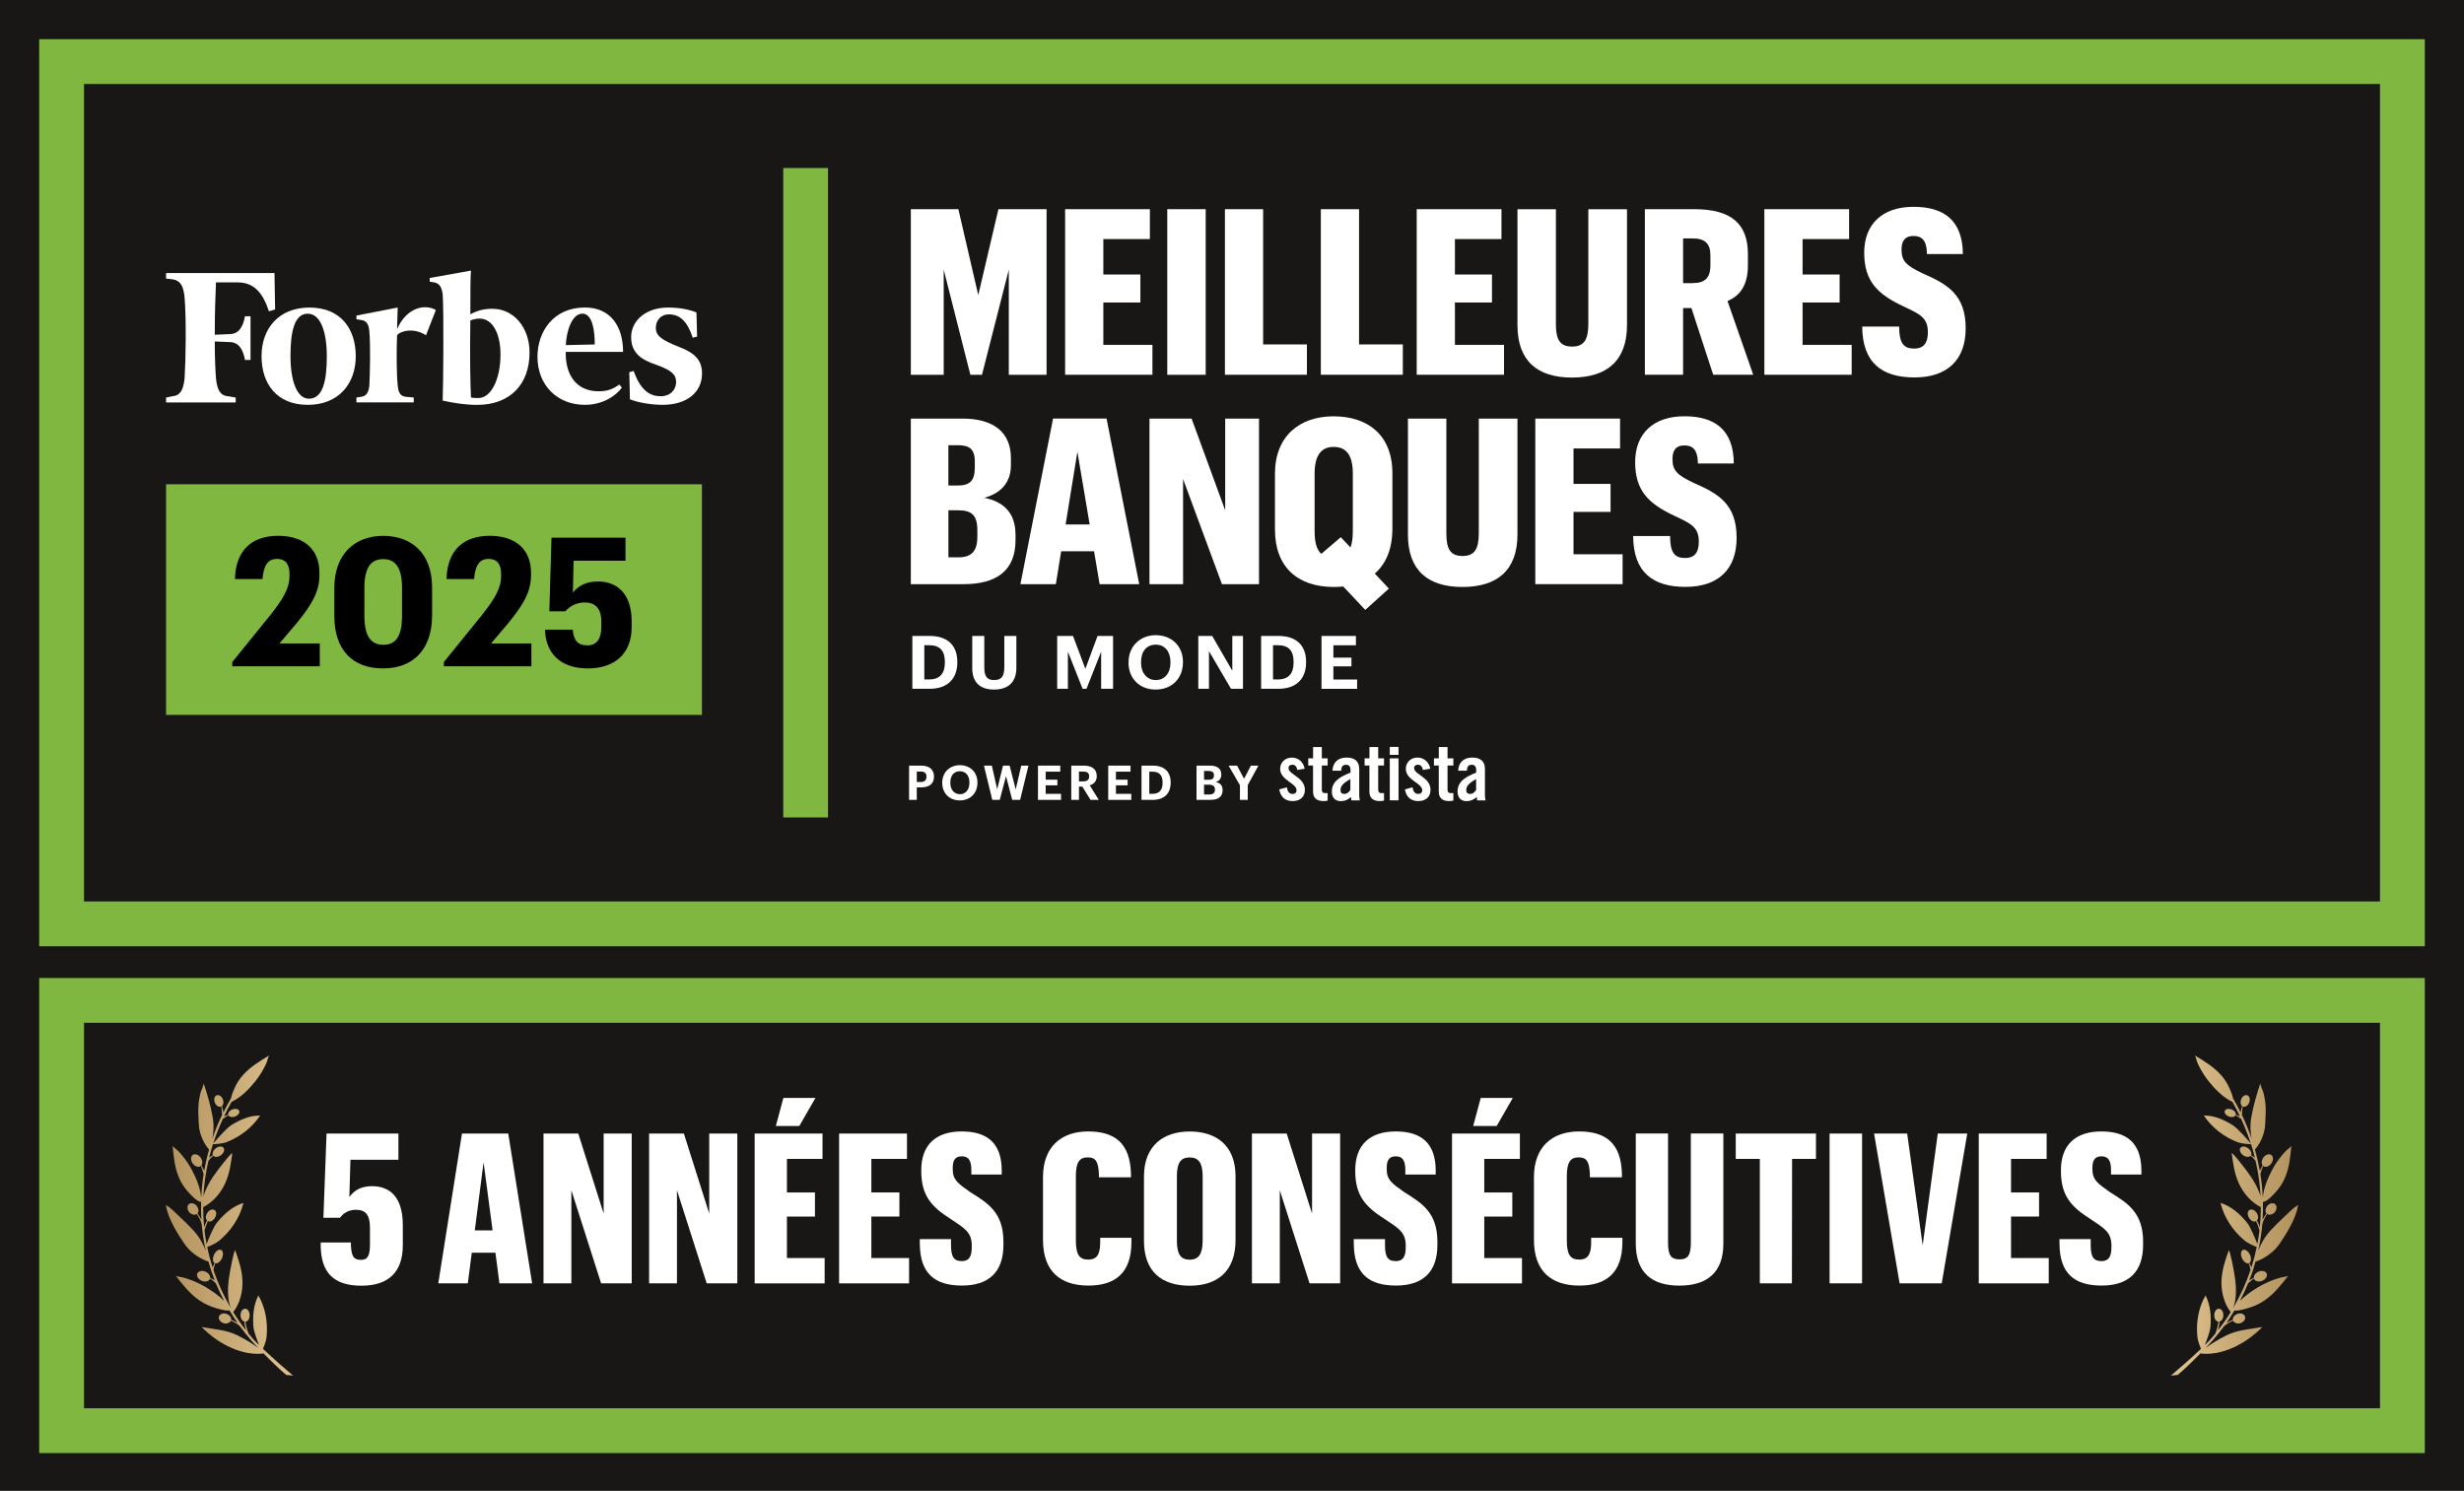 <?xml version="1.0" encoding="UTF-8"?>
<svg id="Layer_2" xmlns="http://www.w3.org/2000/svg" xmlns:xlink="http://www.w3.org/1999/xlink" viewBox="0 0 550 332.83">
  <defs>
    <style>
      .cls-1 {
        fill: url(#linear-gradient-2);
      }

      .cls-1, .cls-2, .cls-3 {
        fill-rule: evenodd;
      }

      .cls-2, .cls-4 {
        fill: #fff;
      }

      .cls-5 {
        fill: none;
        stroke: #7fb741;
        stroke-miterlimit: 10;
        stroke-width: 10px;
      }

      .cls-6 {
        fill: #181716;
      }

      .cls-3 {
        fill: url(#linear-gradient);
      }

      .cls-7 {
        fill: #7fb741;
      }
    </style>
    <linearGradient id="linear-gradient" x1="484.61" y1="-1765.56" x2="512.95" y2="-1765.56" gradientTransform="translate(0 -1494.22) scale(1 -1)" gradientUnits="userSpaceOnUse">
      <stop offset="0" stop-color="#dec28f" />
      <stop offset="1" stop-color="#b2925d" />
    </linearGradient>
    <linearGradient id="linear-gradient-2" x1="4154.76" x2="4183.1" gradientTransform="translate(4220.15 -1494.22) rotate(-180)" xlink:href="#linear-gradient" />
  </defs>
  <g id="Layer_1-2">
    <g>
      <rect class="cls-6" width="550" height="332.83" />
      <rect class="cls-5" x="13.75" y="13.75" width="522.5" height="192.5" />
      <line class="cls-5" x1="179.83" y1="37.51" x2="179.83" y2="182.49" />
      <g>
        <g>
          <path class="cls-2" d="M109.94,68.93c-1.93,0-3.44.41-4.95,1.24,0-4.4,0-8.39.14-9.76l-9.21,1.65v.83l.96.14c1.24.27,1.65.96,1.93,2.61.27,3.3.14,20.89,0,23.79,2.47.55,5.09.96,7.7.96,7.29,0,11.69-4.54,11.69-11.69,0-5.64-3.57-9.76-8.25-9.76h0ZM106.78,88.86c-.55,0-1.24,0-1.65-.14-.14-1.93-.28-10.04-.14-17.19.82-.27,1.38-.41,2.06-.41,3.02,0,4.67,3.58,4.67,7.98,0,5.5-2.06,9.76-4.95,9.76h0Z" />
          <path class="cls-2" d="M61.26,60.96h-24.19v1.24l1.38.14c1.79.27,2.47,1.38,2.75,3.99.41,4.95.27,13.89,0,18.15-.28,2.61-.96,3.85-2.75,3.99l-1.38.28v1.1h15.54v-1.1l-1.65-.28c-1.79-.14-2.48-1.38-2.75-3.99-.14-1.79-.27-4.67-.27-8.25l3.3.14c2.06,0,3.03,1.65,3.44,3.99h1.24v-9.76h-1.24c-.41,2.34-1.38,3.99-3.44,3.99l-3.3.14c0-4.68.14-9.08.27-11.69h4.81c3.71,0,5.64,2.34,7.01,6.46l1.38-.41-.14-8.11h0Z" />
          <path class="cls-2" d="M69.1,68.66c6.88,0,10.31,4.68,10.31,10.86s-3.85,10.86-10.72,10.86-10.31-4.67-10.31-10.86,3.85-10.86,10.72-10.86h0ZM68.69,70.03c-3.03,0-3.85,4.12-3.85,9.49s1.38,9.49,4.12,9.49c3.16,0,3.99-4.12,3.99-9.49s-1.38-9.49-4.26-9.49h0Z" />
          <path class="cls-2" d="M119.97,79.65c0-5.64,3.58-11,10.59-11,5.77,0,8.52,4.26,8.52,9.9h-12.79c-.14,5.09,2.34,8.8,7.29,8.8,2.2,0,3.3-.55,4.68-1.51l.55.69c-1.38,1.93-4.4,3.85-8.25,3.85-6.19,0-10.59-4.4-10.59-10.73h0ZM126.3,77.04l6.46-.14c0-2.75-.41-6.88-2.75-6.88s-3.57,3.85-3.71,7.01h0Z" />
          <path class="cls-2" d="M155.45,69.76c-1.65-.69-3.85-1.1-6.32-1.1-5.09,0-8.25,3.02-8.25,6.6s2.34,5.09,5.64,6.19c3.44,1.24,4.4,2.2,4.4,3.85s-1.24,3.16-3.44,3.16c-2.61,0-4.54-1.51-6.05-5.64l-.96.27.14,6.05c1.65.69,4.68,1.24,7.29,1.24,5.36,0,8.8-2.75,8.8-7.01,0-2.89-1.51-4.54-5.09-5.91-3.85-1.51-5.22-2.48-5.22-4.26s1.24-3.02,2.89-3.02c2.48,0,4.12,1.51,5.36,5.23l.96-.28-.14-5.36h0Z" />
          <path class="cls-2" d="M97.29,69.21c-2.34-1.38-6.46-.69-8.66,4.26l.14-4.81-9.21,1.79v.83l.96.14c1.24.14,1.79.83,1.93,2.61.27,3.3.14,9.07,0,11.96-.14,1.65-.69,2.48-1.93,2.61l-.96.14v1.1h12.79v-1.1l-1.65-.14c-1.38-.14-1.79-.96-1.93-2.61-.27-2.61-.27-7.84-.14-11.14.69-.96,3.71-1.79,6.46,0l2.2-5.64h0Z" />
        </g>
        <rect class="cls-7" x="37.07" y="108.11" width="119.61" height="51.49" />
        <g>
          <path d="M51.84,147.81l8.6-10.62c2.7-3.46,4.18-5.79,4.18-8.6v-.48c0-2.17-.92-3.34-2.77-3.34s-2.98,1.13-3.26,4.5h-6.15c.16-6.31,3.66-9.65,9.65-9.65s9.21,3.22,9.21,8.24v.52c0,3.78-1.73,6.59-4.94,10.57l-3.98,4.7h9v5.1h-19.54v-.96h0Z" />
          <path d="M74.62,137.56v-6.27c0-7.6,4.58-11.66,10.9-11.66s10.93,3.82,10.93,11.58v6.15c0,7.68-4.26,11.86-10.97,11.86s-10.85-4.06-10.85-11.66h0ZM89.74,137.44v-6.19c0-4.3-1.33-6.43-4.18-6.43s-4.22,2.01-4.22,6.43v6.23c0,4.5,1.41,6.47,4.26,6.47s4.14-2.05,4.14-6.51h0Z" />
          <path d="M99.07,147.81l8.6-10.62c2.69-3.46,4.18-5.79,4.18-8.6v-.48c0-2.17-.92-3.34-2.77-3.34s-2.98,1.13-3.26,4.5h-6.15c.16-6.31,3.66-9.65,9.65-9.65s9.21,3.22,9.21,8.24v.52c0,3.78-1.73,6.59-4.94,10.57l-3.98,4.7h9v5.1h-19.54v-.96h0Z" />
          <path d="M121.65,140.57h6.19c.24,2.25.92,3.5,3.29,3.5,2.13,0,3.1-1.53,3.1-4.18v-1.13c0-2.82-1.29-4.26-3.66-4.26-2.05,0-3.42.89-4.38,1.97h-3.57l.48-16.44h16.52v5.15h-11.58l-.16,7.12c1.01-1.29,2.69-2.49,5.59-2.49,4.46,0,7.52,2.94,7.52,8.84v1.41c0,5.67-3.58,9.16-9.77,9.16s-9.41-3.42-9.57-8.64h0Z" />
        </g>
      </g>
      <g>
        <path class="cls-4" d="M203.64,141.97h3.86c4.14,0,6.19,2.24,6.19,5.78v.13c0,3.53-2.06,5.89-6.2,5.89h-3.84v-11.8h0ZM207.41,151.68c2.38,0,3.5-1.34,3.5-3.78v-.13c0-2.43-1.04-3.73-3.53-3.73h-1.06v7.64h1.09Z" />
        <path class="cls-4" d="M217.02,149.16v-7.19h2.69v7.03c0,1.96.58,2.82,2.19,2.82s2.28-.76,2.28-2.92v-6.93h2.69v7.09c0,3.22-1.8,4.88-4.98,4.88s-4.87-1.65-4.87-4.79h0Z" />
        <path class="cls-4" d="M235.98,141.97h3.53l2.76,7.34,2.72-7.34h3.46v11.8h-2.66v-8.28l-3.27,8.28h-.87l-3.28-8.28v8.28h-2.39v-11.8h0Z" />
        <path class="cls-4" d="M251.91,147.94v-.13c0-3.51,2.57-6.01,6.07-6.01s6.07,2.39,6.07,5.94v.13c0,3.51-2.41,6.07-6.09,6.07s-6.06-2.56-6.06-6.01h0ZM261.26,147.91v-.13c0-2.29-1.22-3.86-3.28-3.86s-3.28,1.5-3.28,3.88v.13c0,2.41,1.39,3.89,3.32,3.89s3.25-1.53,3.25-3.91Z" />
        <path class="cls-4" d="M267.48,141.97h3.1l4.49,7.77v-7.77h2.38v11.8h-2.67l-4.92-8.4v8.4h-2.38v-11.8h0Z" />
        <path class="cls-4" d="M281.49,141.97h3.86c4.14,0,6.19,2.24,6.19,5.78v.13c0,3.53-2.06,5.89-6.2,5.89h-3.84v-11.8h0ZM285.25,151.68c2.38,0,3.5-1.34,3.5-3.78v-.13c0-2.43-1.04-3.73-3.53-3.73h-1.06v7.64h1.09Z" />
        <path class="cls-4" d="M294.97,141.97h7.69v2.08h-5.03v2.76h4.03v1.95h-4.03v2.94h5.3v2.08h-7.95v-11.8h0Z" />
      </g>
      <g>
        <path class="cls-4" d="M203.32,46.7h10.6l4.44,19.18,4.5-19.18h10.75v36.97h-8.43v-23.47l-5.99,23.47h-2.59l-5.95-23.47v23.47h-7.34v-36.97h0Z" />
        <path class="cls-4" d="M237.75,46.7h18.92v6.67h-10.39v7.91h8.27v6.25h-8.27v9.46h10.96v6.67h-19.49v-36.97h0Z" />
        <path class="cls-4" d="M260.55,46.7h8.58v36.97h-8.58s0-36.97,0-36.97Z" />
        <path class="cls-4" d="M273.42,46.7h8.53v30.19h9.77v6.77h-18.3v-36.97h0Z" />
        <path class="cls-4" d="M294.83,46.7h8.53v30.19h9.77v6.77h-18.3v-36.97h0Z" />
        <path class="cls-4" d="M316.23,46.7h18.92v6.67h-10.39v7.91h8.27v6.25h-8.27v9.46h10.96v6.67h-19.49v-36.97h0Z" />
        <path class="cls-4" d="M363.17,46.7v25.85c0,8.06-4.55,11.74-12.3,11.74s-12.15-3.77-12.15-11.68v-25.9h8.58v25.7c0,3.51.98,4.96,3.62,4.96s3.62-1.5,3.62-5.07v-25.59h8.64Z" />
        <path class="cls-4" d="M367.15,46.7h11.07c8.27,0,11.94,3.31,11.94,10.03v2.43c0,4.65-1.81,6.83-4.55,8.06l5.74,16.44h-8.94l-4.86-14.89h-1.86v14.89h-8.53v-36.97h0ZM377.81,63.2c2.69,0,3.98-1.08,3.98-4.03v-2.17c0-2.63-1.24-3.77-3.93-3.77h-2.17v9.98h2.12Z" />
        <path class="cls-4" d="M393.83,46.7h18.92v6.67h-10.39v7.91h8.27v6.25h-8.27v9.46h10.96v6.67h-19.49v-36.97h0Z" />
        <path class="cls-4" d="M415.65,72.91h8.27c0,3.77,1.03,4.91,3.36,4.91,2.02,0,3.05-1.14,3.05-3.62,0-3.26-1.7-4.03-5.32-5.74-5.89-2.74-8.89-5.64-8.89-12.05s4.09-10.24,11.01-10.24,10.96,3.15,11.01,10.54h-8.01c-.05-3.26-1.29-4.03-3.05-4.03s-2.63.98-2.63,3.05c0,2.58,1.08,3.57,4.65,5.27,5.38,2.38,9.67,4.6,9.67,12.3,0,7.08-4.14,10.96-11.42,10.96s-11.63-3.26-11.68-11.37h0Z" />
        <path class="cls-4" d="M203.32,93.45h11.53c6.88,0,10.8,3,10.8,8.84v1.55c0,4.09-2.48,6.36-5.95,7.29,4.14.82,6.98,3.21,6.98,8.27v1.14c0,6.93-4.29,9.87-11.63,9.87h-11.74v-36.97h0ZM213.76,108.39c2.63,0,3.83-.98,3.83-3.98v-1.4c0-2.95-1.4-3.62-3.88-3.62h-2.02v8.99h2.07ZM213.97,124.42c2.84,0,4.19-1.34,4.19-4.6v-1.4c0-3.47-1.29-4.5-4.34-4.5h-2.12v10.49h2.28Z" />
        <path class="cls-4" d="M244.21,123.07h-7.34l-1.19,7.34h-7.91l7.29-36.97h11.94l7.29,36.97h-8.84l-1.24-7.34h0ZM237.85,117.08h5.38l-2.74-16.23-2.63,16.23h0Z" />
        <path class="cls-4" d="M256.57,93.45h9.41l7.5,20.47v-20.47h7.55v36.97h-8.27l-8.68-23.47v23.47h-7.5v-36.97h0Z" />
        <path class="cls-4" d="M284.59,118.22v-12.46c0-8.43,5.53-12.82,13.08-12.82s13.13,4.09,13.13,12.72v12.35c0,4.5-1.4,7.86-3.93,10.03l3.15,3.36-5.27,4.76-4.91-5.22c-.67.05-1.4.1-2.12.1-8.06,0-13.13-4.44-13.13-12.82h0ZM294.93,123.65l4.35-3.72,2.17,2.28c.36-.88.52-2.12.52-3.62v-12.87c0-4.03-1.4-5.95-4.29-5.95-2.74,0-4.24,1.86-4.24,5.95v12.87c0,2.54.47,4.14,1.5,5.07h0Z" />
        <path class="cls-4" d="M338.72,93.45v25.85c0,8.06-4.55,11.74-12.3,11.74s-12.15-3.77-12.15-11.68v-25.9h8.58v25.7c0,3.51.98,4.96,3.62,4.96s3.62-1.5,3.62-5.07v-25.59h8.64Z" />
        <path class="cls-4" d="M342.7,93.45h18.92v6.67h-10.39v7.91h8.27v6.25h-8.27v9.46h10.96v6.67h-19.49v-36.97h0Z" />
        <path class="cls-4" d="M364.52,119.66h8.27c0,3.77,1.03,4.91,3.36,4.91,2.02,0,3.05-1.14,3.05-3.62,0-3.26-1.7-4.03-5.32-5.74-5.89-2.74-8.89-5.64-8.89-12.04s4.09-10.24,11.01-10.24,10.96,3.15,11.01,10.54h-8.01c-.05-3.26-1.29-4.03-3.05-4.03s-2.63.98-2.63,3.05c0,2.58,1.08,3.57,4.65,5.27,5.38,2.38,9.67,4.6,9.67,12.3,0,7.08-4.14,10.96-11.42,10.96s-11.63-3.26-11.68-11.37h0Z" />
      </g>
      <g>
        <g>
          <path class="cls-4" d="M202.92,170.92h2.64c1.86,0,2.92.83,2.92,2.44v.04c0,1.62-1.12,2.38-2.87,2.38h-.97v2.78h-1.72v-7.64h0ZM205.51,174.58c.85,0,1.29-.41,1.29-1.17v-.04c0-.81-.47-1.13-1.29-1.13h-.87v2.34h.87Z" />
          <path class="cls-4" d="M210.32,174.8v-.09c0-2.28,1.67-3.89,3.93-3.89s3.93,1.55,3.93,3.85v.09c0,2.28-1.56,3.93-3.94,3.93s-3.92-1.66-3.92-3.89h0ZM216.39,174.77v-.09c0-1.49-.79-2.5-2.13-2.5s-2.13.97-2.13,2.51v.09c0,1.56.9,2.52,2.15,2.52s2.11-1,2.11-2.54h0Z" />
          <path class="cls-4" d="M219.64,170.92h1.75l1.2,5.28,1.3-5.28h1.47l1.36,5.31,1.24-5.31h1.61l-1.86,7.64h-1.77l-1.38-5.28-1.4,5.28h-1.67l-1.86-7.64Z" />
          <path class="cls-4" d="M231.69,170.92h4.98v1.35h-3.26v1.79h2.61v1.26h-2.61v1.9h3.43v1.35h-5.15v-7.64h0Z" />
          <path class="cls-4" d="M239.12,170.92h2.74c1.81,0,2.95.74,2.95,2.32v.04c0,1.16-.67,1.77-1.57,2.03l2.02,3.25h-1.84l-1.83-2.95h-.75v2.95h-1.72v-7.64h0ZM241.81,174.44c.87,0,1.3-.36,1.3-1.1v-.04c0-.78-.47-1.05-1.3-1.05h-.97v2.19h.97Z" />
          <path class="cls-4" d="M247.37,170.92h4.98v1.35h-3.26v1.79h2.61v1.26h-2.61v1.9h3.43v1.35h-5.15v-7.64h0Z" />
          <path class="cls-4" d="M254.8,170.92h2.5c2.68,0,4.01,1.45,4.01,3.74v.09c0,2.29-1.34,3.82-4.02,3.82h-2.49v-7.64ZM257.24,177.22c1.54,0,2.27-.87,2.27-2.45v-.09c0-1.57-.68-2.41-2.29-2.41h-.68v4.95h.7Z" />
          <path class="cls-4" d="M267.07,170.92h3c1.67,0,2.54.68,2.54,1.99v.04c0,.8-.39,1.39-1.24,1.63,1,.2,1.53.77,1.53,1.8v.04c0,1.4-.92,2.14-2.68,2.14h-3.14v-7.64h0ZM269.8,174.07c.84,0,1.17-.3,1.17-.98v-.04c0-.64-.36-.93-1.18-.93h-1.03v1.96h1.04ZM269.95,177.37c.85,0,1.24-.39,1.24-1.08v-.04c0-.7-.39-1.07-1.33-1.07h-1.1v2.19h1.19Z" />
          <path class="cls-4" d="M276.76,175.28l-2.52-4.35h1.9l1.55,2.93,1.52-2.93h1.68l-2.38,4.35v3.29h-1.74v-3.29Z" />
        </g>
        <path class="cls-4" d="M289.58,171.89c-.14-.75-.49-1.17-1.12-1.17-.51,0-.85.26-.85.75,0,1.46,3.66,2.05,3.66,4.85,0,1.67-1.15,2.52-2.74,2.52-1.72,0-2.68-.97-2.99-2.61l1.71-.46c.13.78.4,1.48,1.29,1.48.51,0,.87-.29.87-.82,0-1.62-3.66-2.23-3.66-4.79,0-1.48,1.15-2.51,2.61-2.51,1.53,0,2.56,1.02,2.86,2.48l-1.65.29h0Z" />
        <path class="cls-4" d="M292.02,170.9v-1.61h1.08v-2.52h1.95v2.52h1.3v1.61h-1.3v5.4c0,.49.21.76.66.76h.64v1.67c-.32.08-.65.12-.98.1-1.46,0-2.28-.68-2.28-2.11v-5.83h-1.08,0Z" />
        <path class="cls-4" d="M297.42,172.05c.1-1.9,1.31-2.93,3.14-2.93s2.84.84,2.84,2.54v6.02c.02.34.06.67.13,1h-1.87c-.02-.26-.09-.51-.1-.73-.73.59-1.34.9-2.28.9-1.33,0-1.99-.9-1.99-2.11,0-2.05,1.36-3.18,4.16-4.25v-.56c0-.78-.31-1.2-.96-1.2-.88,0-1.08.52-1.12,1.32h-1.95ZM301.44,173.91c-1.78,1.01-2.22,1.66-2.22,2.48,0,.61.31.85.9.85.54,0,.98-.4,1.3-.87v-2.46h.01Z" />
        <path class="cls-4" d="M304.6,170.9v-1.61h1.08v-2.52h1.95v2.52h1.3v1.61h-1.3v5.4c0,.49.21.76.66.76h.64v1.67c-.32.08-.65.12-.98.1-1.46,0-2.28-.68-2.28-2.11v-5.83h-1.08.01Z" />
        <path class="cls-4" d="M310.22,168.52v-1.78h1.95v1.78h-1.95ZM310.22,178.67v-9.37h1.95v9.37h-1.95Z" />
        <path class="cls-4" d="M317.62,171.89c-.14-.75-.49-1.17-1.12-1.17-.51,0-.85.26-.85.75,0,1.46,3.66,2.05,3.66,4.85,0,1.67-1.15,2.52-2.74,2.52-1.71,0-2.68-.98-2.98-2.61l1.71-.47c.13.78.4,1.48,1.29,1.48.51,0,.87-.29.87-.82,0-1.62-3.66-2.23-3.66-4.79,0-1.48,1.15-2.51,2.61-2.51s2.56,1.03,2.86,2.49l-1.66.28h0Z" />
        <path class="cls-4" d="M320.08,170.9v-1.61h1.08v-2.52h1.95v2.52h1.3v1.61h-1.3v5.4c0,.49.21.76.66.76h.64v1.67c-.32.08-.65.12-.98.1-1.46,0-2.28-.68-2.28-2.11v-5.83h-1.08,0Z" />
        <path class="cls-4" d="M325.48,172.05c.1-1.9,1.3-2.93,3.14-2.93s2.84.84,2.84,2.54v6.02c.02.34.06.67.13,1h-1.87c-.02-.26-.09-.51-.1-.73-.73.59-1.34.9-2.28.9-1.33,0-1.99-.9-1.99-2.11,0-2.05,1.36-3.18,4.16-4.25v-.56c0-.78-.32-1.2-.96-1.2-.88,0-1.08.52-1.12,1.32h-1.95ZM329.51,173.91c-1.78,1.01-2.22,1.66-2.22,2.48,0,.61.32.85.9.85.54,0,.98-.4,1.3-.87v-2.46h.01Z" />
      </g>
      <rect class="cls-5" x="13.75" y="223.33" width="522.5" height="96.06" />
      <g>
        <path class="cls-4" d="M71.59,277.99v-.61h6.74v.65c.14,2.39.56,3.23,2.24,3.23,1.5,0,2.01-.89,2.01-3.46v-3.74c0-2.81-.98-3.98-3.09-3.98-1.64,0-2.81.7-3.6,1.78h-3.7l.7-18.8h16.04v5.85h-10.71l-.24,8.33c.98-1.36,2.43-2.43,5.05-2.43,3.98,0,6.88,2.39,6.88,8.7v4.54c0,5.61-2.9,8.98-9.21,8.98s-9.07-2.99-9.12-9.03h0Z" />
        <path class="cls-4" d="M110.6,279.67h-5.29l-.89,6.83h-6.59l5.29-33.44h10.33l5.33,33.44h-7.3l-.89-6.83h.01ZM105.97,274.67h3.98l-2.01-15.2-1.96,15.2h0Z" />
        <path class="cls-4" d="M121.31,253.06h7.77l5.66,17.86v-17.86h6.27v33.44h-6.83l-6.64-20.77v20.77h-6.22v-33.44Z" />
        <path class="cls-4" d="M144.88,253.06h7.77l5.66,17.86v-17.86h6.27v33.44h-6.83l-6.64-20.77v20.77h-6.22v-33.44Z" />
        <path class="cls-4" d="M168.45,253.06h15.15v5.66h-7.95v7.49h6.26v5.38h-6.26v9.26h8.42v5.66h-15.62v-33.44h0ZM174.86,245.11h7.16l-3.6,6.26h-5.24l1.68-6.26h0Z" />
        <path class="cls-4" d="M187.3,253.06h15.15v5.66h-7.95v7.49h6.26v5.38h-6.26v9.26h8.42v5.66h-15.62v-33.44h0Z" />
        <path class="cls-4" d="M205.31,277.71v-1.08h6.97v1.31c0,2.76.7,3.6,2.43,3.6,1.5,0,2.2-.89,2.2-3.09v-.37c0-3.04-1.64-3.88-4.63-5.89-4.35-2.76-6.64-5.24-6.64-10.76v-.19c0-5.62,3.23-8.65,9.03-8.65s8.89,2.71,8.93,8.65v.98h-6.78v-1.08c0-2.39-.89-2.99-2.15-2.99-1.36,0-2.01.75-2.01,2.62v.19c0,2.43,1.08,3.18,3.93,5.19,3.98,2.48,7.39,4.58,7.39,11.08v.65c0,6.13-3.27,9.12-9.26,9.12s-9.36-2.62-9.4-9.31h0Z" />
        <path class="cls-4" d="M232.81,276.82v-14.03c0-6.88,4.21-10.2,10.05-10.2s9.45,2.48,9.59,9.59v.65h-7.16v-.8c-.14-2.85-.8-3.65-2.52-3.65-1.83,0-2.62,1.12-2.62,4.16v14.36c0,3.14.75,4.3,2.76,4.3,1.68,0,2.67-.84,2.67-3.79v-1.08h6.97v1.08c-.04,6.88-3.74,9.59-9.59,9.59-6.36,0-10.15-3.27-10.15-10.2h0Z" />
        <path class="cls-4" d="M255.35,277.01v-14.36c0-6.88,4.35-10.05,10.2-10.05s10.24,3.04,10.24,10.01v14.22c0,6.97-4.02,10.2-10.24,10.2s-10.2-3.14-10.2-10.01h0ZM268.45,276.91v-14.31c0-2.95-.89-4.21-2.9-4.21s-2.85,1.22-2.85,4.21v14.36c0,3.04.84,4.26,2.85,4.26s2.9-1.26,2.9-4.3h0Z" />
        <path class="cls-4" d="M279.44,253.06h7.77l5.66,17.86v-17.86h6.27v33.44h-6.83l-6.64-20.77v20.77h-6.22v-33.44h0Z" />
        <path class="cls-4" d="M302.18,277.71v-1.08h6.97v1.31c0,2.76.7,3.6,2.43,3.6,1.5,0,2.2-.89,2.2-3.09v-.37c0-3.04-1.64-3.88-4.63-5.89-4.35-2.76-6.64-5.24-6.64-10.76v-.19c0-5.62,3.23-8.65,9.03-8.65s8.89,2.71,8.93,8.65v.98h-6.78v-1.08c0-2.39-.89-2.99-2.15-2.99-1.36,0-2.01.75-2.01,2.62v.19c0,2.43,1.08,3.18,3.93,5.19,3.98,2.48,7.39,4.58,7.39,11.08v.65c0,6.13-3.27,9.12-9.26,9.12s-9.36-2.62-9.4-9.31h0Z" />
        <path class="cls-4" d="M324.11,253.06h15.15v5.66h-7.95v7.49h6.26v5.38h-6.26v9.26h8.42v5.66h-15.62v-33.44h0ZM330.52,245.11h7.16l-3.6,6.26h-5.24l1.68-6.26Z" />
        <path class="cls-4" d="M342.4,276.82v-14.03c0-6.88,4.21-10.2,10.05-10.2s9.45,2.48,9.59,9.59v.65h-7.16v-.8c-.14-2.85-.8-3.65-2.52-3.65-1.83,0-2.62,1.12-2.62,4.16v14.36c0,3.14.75,4.3,2.76,4.3,1.68,0,2.67-.84,2.67-3.79v-1.08h6.97v1.08c-.04,6.88-3.74,9.59-9.59,9.59-6.36,0-10.15-3.27-10.15-10.2h0Z" />
        <path class="cls-4" d="M384.68,253.06v24.55c0,6.5-3.65,9.4-9.82,9.4s-9.73-2.9-9.73-9.45v-24.51h7.2v24.36c0,2.81.65,3.74,2.57,3.74s2.52-.98,2.52-3.79v-24.32h7.25Z" />
        <path class="cls-4" d="M392.82,258.72h-5.38v-5.66h17.91v5.66h-5.33l-.04,27.78h-7.16v-27.78h0Z" />
        <path class="cls-4" d="M408.39,253.06h7.25v33.44h-7.25v-33.44Z" />
        <path class="cls-4" d="M432.53,253.06h6.59l-5.7,33.44h-9.4l-5.7-33.44h7.39l3.46,24.93,3.37-24.93h0Z" />
        <path class="cls-4" d="M441.69,253.06h15.15v5.66h-7.95v7.49h6.26v5.38h-6.26v9.26h8.42v5.66h-15.62v-33.44h0Z" />
        <path class="cls-4" d="M459.7,277.71v-1.08h6.97v1.31c0,2.76.7,3.6,2.43,3.6,1.5,0,2.2-.89,2.2-3.09v-.37c0-3.04-1.64-3.88-4.63-5.89-4.35-2.76-6.64-5.24-6.64-10.76v-.19c0-5.62,3.23-8.65,9.03-8.65s8.89,2.71,8.93,8.65v.98h-6.78v-1.08c0-2.39-.89-2.99-2.15-2.99-1.36,0-2.01.75-2.01,2.62v.19c0,2.43,1.08,3.18,3.93,5.19,3.98,2.48,7.39,4.58,7.39,11.08v.65c0,6.13-3.27,9.12-9.26,9.12s-9.36-2.62-9.4-9.31h0Z" />
      </g>
      <g>
        <path class="cls-3" d="M507.31,285.78c-1.19.46-2.34,1.02-3.43,1.68-1.3.79-2.74,1.8-3.9,2.96.67-1.28,1.28-2.59,1.83-3.92.14-.14.77-.71,1.31-1.06h0c.18.58.97.82,1.76.53.79-.29,1.29-1,1.11-1.58-.18-.58-.97-.82-1.76-.53-.71.26-1.19.86-1.14,1.41-.31.16-.7.38-1.02.59.55-1.41,1.03-2.84,1.43-4.31,0,.06-.01.09-.01.09,0,0,3.26-.93,5.36-3.99,1.3-1.9,3.76-5.7,4.11-8.64-1.09.63-2.12,1.76-3.06,2.62-1.08,1-2.13,2.02-3.12,3.11-1.44,1.59-2.25,3.23-2.71,4.51.05-.23.1-.47.15-.7.01,0,.02,0,.02,0,0,0,0-.01-.01-.03.34-1.69.59-3.4.74-5.14.09-.14.1-.48.18-.65.19-.42.37-.85.6-1.23.1-.16.22-.32.34-.47.13.08.28.13.44.14.4.03.85-.14,1.18-.49s.51-.87.43-1.31c-.15-.88-1.16-.96-1.81-.41-.3.25-.52.64-.6,1.03-.04.21-.04.43.02.62.04.11.1.21.18.29-.24.3-.46.62-.64.97-.06.12-.15.26-.24.42.08-1.34.1-2.67.07-4,.8.1,2.26-1.52,2.76-2.06.85-.91,1.56-1.96,2.07-3.09,1.05-2.31,1.29-4.87,1.52-7.37-.02.22-1.05.98-1.23,1.17-.42.43-.82.9-1.19,1.37-.76.97-1.44,2.01-2,3.1-.9,1.74-1.8,3.95-1.96,5.99-.08-1.79-.26-3.57-.54-5.34.04-.06.07-.13.07-.13,0,0,.24-.98.55-1.64h0c.46.4,1.25.18,1.77-.49s.56-1.53.09-1.92-1.25-.18-1.77.49c-.46.61-.54,1.36-.21,1.79-.21.36-.47.83-.62,1.22-.29-1.63-.66-3.25-1.12-4.86.03.06.04.09.04.09,0,0,2.13-2.23,2.28-5.74.07-1.55.21-3.1.03-4.65-.09-.76-.23-1.52-.42-2.28-.11-.44-.81-1.78-.68-2.16-.82,2.49-1.57,4.99-2.02,7.57-.34,1.93-.19,3.62.07,4.89-.63-1.86-1.38-3.69-2.25-5.48.08-.01.11-.24.11-.24,0,0,.01-.9.14-1.52h0c.48.25,1.11-.1,1.41-.78s.16-1.42-.31-1.67c-.48-.24-1.11.1-1.42.78-.27.61-.19,1.28.18,1.58-.14.46-.32,1.12-.3,1.49-.54-1.09-1.12-2.17-1.74-3.23-.12-.78-.59-1.8-.78-2.24-.46-1.05-1.09-2.05-1.88-2.93-1.61-1.81-3.76-3.12-5.87-4.39.19.12.43,1.23.53,1.45.21.51.46,1.02.72,1.51.54,1.01,1.18,1.97,1.91,2.88,1.34,1.67,3.22,3.6,5.25,4.53.61,1.07,1.18,2.16,1.7,3.26-.27-.16-.68-.3-.96-.37.1-.36-.16-.81-.69-1.09-.62-.34-1.37-.3-1.67.07-.3.37-.03.96.59,1.29.62.34,1.37.3,1.67-.07.02-.02.03-.05.04-.07.46.15,1.08.67,1.08.67,0,0,.09.04.15.04.85,1.83,1.58,3.7,2.19,5.57-.59-.7-2.88-3.37-4.03-4.09-1.97-1.24-4.16-2.19-6.45-2.15,1.78,2.66,4.46,4.76,7.49,5.93.92.36,2.64.46,3.05.47.32,1,.6,2.01.85,3.02-.25-.22-.6-.44-.85-.58.2-.38.02-.95-.47-1.4-.59-.53-1.39-.69-1.8-.34s-.27,1.07.31,1.6,1.39.69,1.8.34c.03-.02.04-.05.06-.07.45.29,1,1.02,1,1.02,0,0,.04.04.09.07.62,2.65.99,5.32,1.13,7.98-.44-1.56-1.31-3.14-2.08-4.28-1.14-1.7-3.96-5.29-4.37-5.4.35,2.55.61,4.59,1.63,6.84.95,2.08,2.7,4.18,4.88,5.25,0,1.5-.08,2.99-.23,4.47-.08-.24-.17-.48-.26-.71-.1-.27-.25-.52-.39-.78.15-.15.25-.36.27-.6.07-.76-.62-1.81-1.45-1.86-.41-.02-.74.23-.84.62-.09.39.03.88.3,1.3.23.36.59.68.96.76.19.04.37.02.53-.06.02-.01.03-.02.05-.03.2.49.35.84.45,1.12.13.37.22.73.29,1.03-.12.99-.27,1.98-.46,2.96-.52-1.35-1.57-3.87-2.33-4.8-1.57-1.91-3.48-3.62-5.89-4.37.79,3.25,2.76,6.26,5.45,8.47.67.55,1.94,1.11,2.63,1.38-.31,1.53-.71,3.05-1.19,4.54-.12-.33-.32-.7-.47-.97.37-.21.5-.82.28-1.53-.27-.84-.94-1.49-1.5-1.44-.56.04-.79.76-.52,1.61.27.84.94,1.49,1.5,1.44.03,0,.07,0,.1-.02.27.54.4,1.52.4,1.52,0,0,0,0,0,.02-.98,2.91-2.27,5.74-3.86,8.45.75-1.81.7-4.35.49-6.14-.25-2.03-1.14-6.51-1.46-6.79-.84,2.43-1.53,4.37-1.63,6.84-.1,2.33.53,5.05,2.06,7-.87,1.41-1.83,2.78-2.88,4.11.11-.34.2-.75.27-1.14.06-.28.07-.57.09-.86.21-.04.41-.17.56-.36.46-.6.45-1.86-.23-2.35-.34-.24-.75-.2-1.04.08-.29.27-.45.76-.44,1.26,0,.43.14.89.4,1.15.14.14.31.21.48.24h.06c-.09.52-.15.89-.22,1.18-.15.64-.37,1.2-.47,1.48-.29.36-.58.71-.89,1.06-.34.39-.85.92-1.47,1.52.52-1.3,1.18-3.13,1.26-4.08.19-2.35.02-4.81-1.1-7.01-1.56,2.67-2.18,6.02-1.81,9.36.08.76.5,1.88.78,2.57-2.3,2.17-5.39,4.88-6.71,5.97.32-.02,1.32-.14,1.52-.16,1.2-.96,3.27-2.96,5.08-4.8,1.03.17,4.87.5,9.91-2.71,1.96-1.24,3.39-2.65,3.9-3.18-2.67.48-5.49.63-7.94,1.83-2.04,1-3.63,2.05-4.69,2.83.68-.71,1.26-1.35,1.68-1.83.82-.95,1.6-1.93,2.34-2.93.13-.12.27-.29.39-.37.39-.26.76-.52,1.17-.71.18-.09.36-.15.54-.22.07.14.17.26.3.35.32.24.8.34,1.26.21.46-.12.89-.46,1.06-.87.34-.83-.47-1.44-1.31-1.31-.39.05-.78.26-1.06.55-.15.15-.26.34-.31.53-.03.12-.03.23,0,.34-.36.13-.72.28-1.06.48-.1.06-.23.13-.37.2.63-.91,1.23-1.83,1.79-2.78.86.15,2.55-.38,3.18-.57,1.24-.37,2.42-.92,3.48-1.64,2.17-1.46,3.78-3.53,5.35-5.55-.14.18-1.44.34-1.7.41-.6.17-1.2.37-1.79.59l-.02.03Z" />
        <path class="cls-1" d="M42.69,285.78c1.19.46,2.34,1.02,3.43,1.68,1.3.79,2.74,1.8,3.9,2.96-.67-1.28-1.28-2.59-1.83-3.92-.14-.14-.77-.71-1.31-1.06h0c-.18.58-.97.82-1.76.53-.79-.29-1.29-1-1.11-1.58.18-.58.97-.82,1.76-.53.72.26,1.19.86,1.14,1.41.31.16.7.38,1.02.59-.55-1.41-1.03-2.84-1.43-4.31,0,.06.01.09.01.09,0,0-3.26-.93-5.36-3.99-1.3-1.9-3.76-5.7-4.11-8.64,1.09.63,2.12,1.76,3.06,2.62,1.08,1,2.13,2.02,3.12,3.11,1.44,1.59,2.25,3.23,2.71,4.51-.05-.23-.1-.47-.15-.7-.01,0-.02,0-.02,0,0,0,0-.01.01-.03-.34-1.69-.59-3.4-.74-5.14-.09-.14-.1-.48-.18-.65-.19-.42-.37-.85-.6-1.23-.1-.16-.22-.32-.34-.47-.13.08-.28.13-.44.14-.4.03-.85-.14-1.18-.49s-.51-.87-.43-1.31c.15-.88,1.16-.96,1.81-.41.3.25.52.64.6,1.03.04.21.04.43-.02.62-.04.11-.1.21-.18.29.24.3.46.62.64.97.06.12.15.26.24.42-.08-1.34-.1-2.67-.07-4-.8.1-2.26-1.52-2.76-2.06-.85-.91-1.56-1.96-2.07-3.09-1.05-2.31-1.29-4.87-1.52-7.37.02.22,1.05.98,1.23,1.17.42.43.82.9,1.19,1.37.76.97,1.44,2.01,2,3.1.9,1.74,1.8,3.95,1.96,5.99.08-1.79.26-3.57.54-5.34-.04-.06-.07-.13-.07-.13,0,0-.24-.98-.55-1.64h0c-.46.4-1.25.18-1.77-.49s-.56-1.53-.09-1.92c.46-.4,1.25-.18,1.77.49.46.61.54,1.36.21,1.79.21.36.47.83.62,1.22.29-1.63.66-3.25,1.12-4.86l-.04.09s-2.13-2.23-2.28-5.74c-.07-1.55-.21-3.1-.03-4.65.09-.76.23-1.52.42-2.28.11-.44.81-1.78.68-2.16.82,2.49,1.57,4.99,2.02,7.57.34,1.93.19,3.62-.07,4.89.63-1.86,1.38-3.69,2.25-5.48-.08-.01-.11-.24-.11-.24,0,0-.01-.9-.14-1.52h0c-.48.25-1.11-.1-1.41-.78s-.17-1.42.31-1.67c.48-.24,1.11.1,1.42.78.27.61.19,1.28-.18,1.58.14.46.32,1.12.3,1.49.54-1.09,1.12-2.17,1.74-3.23.12-.78.59-1.8.78-2.24.46-1.05,1.09-2.05,1.88-2.93,1.61-1.81,3.76-3.12,5.87-4.39-.19.12-.43,1.23-.53,1.45-.21.51-.46,1.02-.72,1.51-.54,1.01-1.18,1.97-1.91,2.88-1.34,1.67-3.22,3.6-5.25,4.53-.61,1.07-1.18,2.16-1.7,3.26.27-.16.68-.3.96-.37-.1-.36.17-.81.69-1.09.62-.34,1.37-.3,1.67.07s.03.96-.59,1.29c-.62.34-1.37.3-1.67-.07-.02-.02-.03-.05-.04-.07-.46.15-1.08.67-1.08.67,0,0-.09.04-.15.04-.85,1.83-1.58,3.7-2.19,5.57.59-.7,2.88-3.37,4.03-4.09,1.97-1.24,4.16-2.19,6.45-2.15-1.78,2.66-4.46,4.76-7.49,5.93-.92.36-2.64.46-3.05.47-.32,1-.6,2.01-.85,3.02.25-.22.6-.44.85-.58-.2-.38-.02-.95.47-1.4.59-.53,1.39-.69,1.8-.34s.27,1.07-.31,1.6-1.39.69-1.8.34c-.03-.02-.04-.05-.06-.07-.45.29-1,1.02-1,1.02,0,0-.04.04-.09.07-.62,2.65-.99,5.32-1.13,7.98.44-1.56,1.31-3.14,2.08-4.28,1.14-1.7,3.96-5.29,4.37-5.4-.35,2.55-.61,4.59-1.63,6.84-.95,2.08-2.7,4.18-4.88,5.25,0,1.5.08,2.99.23,4.47.08-.24.17-.48.26-.71.1-.27.25-.52.38-.78-.15-.15-.25-.36-.27-.6-.07-.76.62-1.81,1.45-1.86.41-.02.74.23.84.62.09.39-.03.88-.3,1.3-.23.36-.59.68-.96.76-.19.04-.37.02-.53-.06-.02-.01-.03-.02-.05-.03-.2.49-.35.84-.45,1.12-.13.37-.22.73-.29,1.03.12.99.27,1.98.46,2.96.52-1.35,1.57-3.87,2.33-4.8,1.57-1.91,3.48-3.62,5.89-4.37-.79,3.25-2.76,6.26-5.45,8.47-.67.55-1.94,1.11-2.63,1.38.31,1.53.71,3.05,1.19,4.54.12-.33.32-.7.47-.97-.37-.21-.5-.82-.28-1.53.27-.84.94-1.49,1.5-1.44.56.04.79.76.52,1.61-.27.84-.94,1.49-1.5,1.44-.03,0-.07,0-.1-.02-.27.54-.4,1.52-.4,1.52,0,0,0,0,0,.02.98,2.91,2.27,5.74,3.86,8.45-.75-1.81-.7-4.35-.49-6.14.25-2.03,1.14-6.51,1.46-6.79.84,2.43,1.53,4.37,1.63,6.84.1,2.33-.53,5.05-2.06,7,.87,1.41,1.83,2.78,2.88,4.11-.11-.34-.2-.75-.28-1.14-.06-.28-.07-.57-.09-.86-.21-.04-.41-.17-.56-.36-.46-.6-.45-1.86.23-2.35.34-.24.75-.2,1.04.08.29.27.45.76.44,1.26,0,.43-.14.89-.4,1.15-.14.14-.31.21-.48.24h-.06c.09.52.15.89.22,1.18.15.64.37,1.2.47,1.48.29.36.58.71.89,1.06.34.39.85.92,1.47,1.52-.52-1.3-1.18-3.13-1.26-4.08-.19-2.35-.02-4.81,1.1-7.01,1.56,2.67,2.18,6.02,1.82,9.36-.08.76-.5,1.88-.78,2.57,2.3,2.17,5.39,4.88,6.71,5.97-.32-.02-1.32-.14-1.52-.16-1.2-.96-3.27-2.96-5.08-4.8-1.03.17-4.87.5-9.91-2.71-1.96-1.24-3.39-2.65-3.9-3.18,2.67.48,5.49.63,7.94,1.83,2.03,1,3.63,2.05,4.69,2.83-.68-.71-1.27-1.35-1.68-1.83-.82-.95-1.6-1.93-2.34-2.93-.13-.12-.27-.29-.38-.37-.38-.26-.76-.52-1.17-.71-.18-.09-.36-.15-.54-.22-.07.14-.17.26-.3.35-.32.24-.8.34-1.26.21-.46-.12-.89-.46-1.06-.87-.34-.83.47-1.44,1.31-1.31.39.05.78.26,1.06.55.15.15.26.34.31.53.03.12.03.23,0,.34.36.13.72.28,1.06.48.1.06.23.13.37.2-.63-.91-1.23-1.83-1.79-2.78-.86.15-2.55-.38-3.18-.57-1.24-.37-2.42-.92-3.48-1.64-2.17-1.46-3.78-3.53-5.35-5.55.14.18,1.44.34,1.7.41.6.17,1.2.37,1.79.59l.02.03Z" />
      </g>
    </g>
  </g>
</svg>